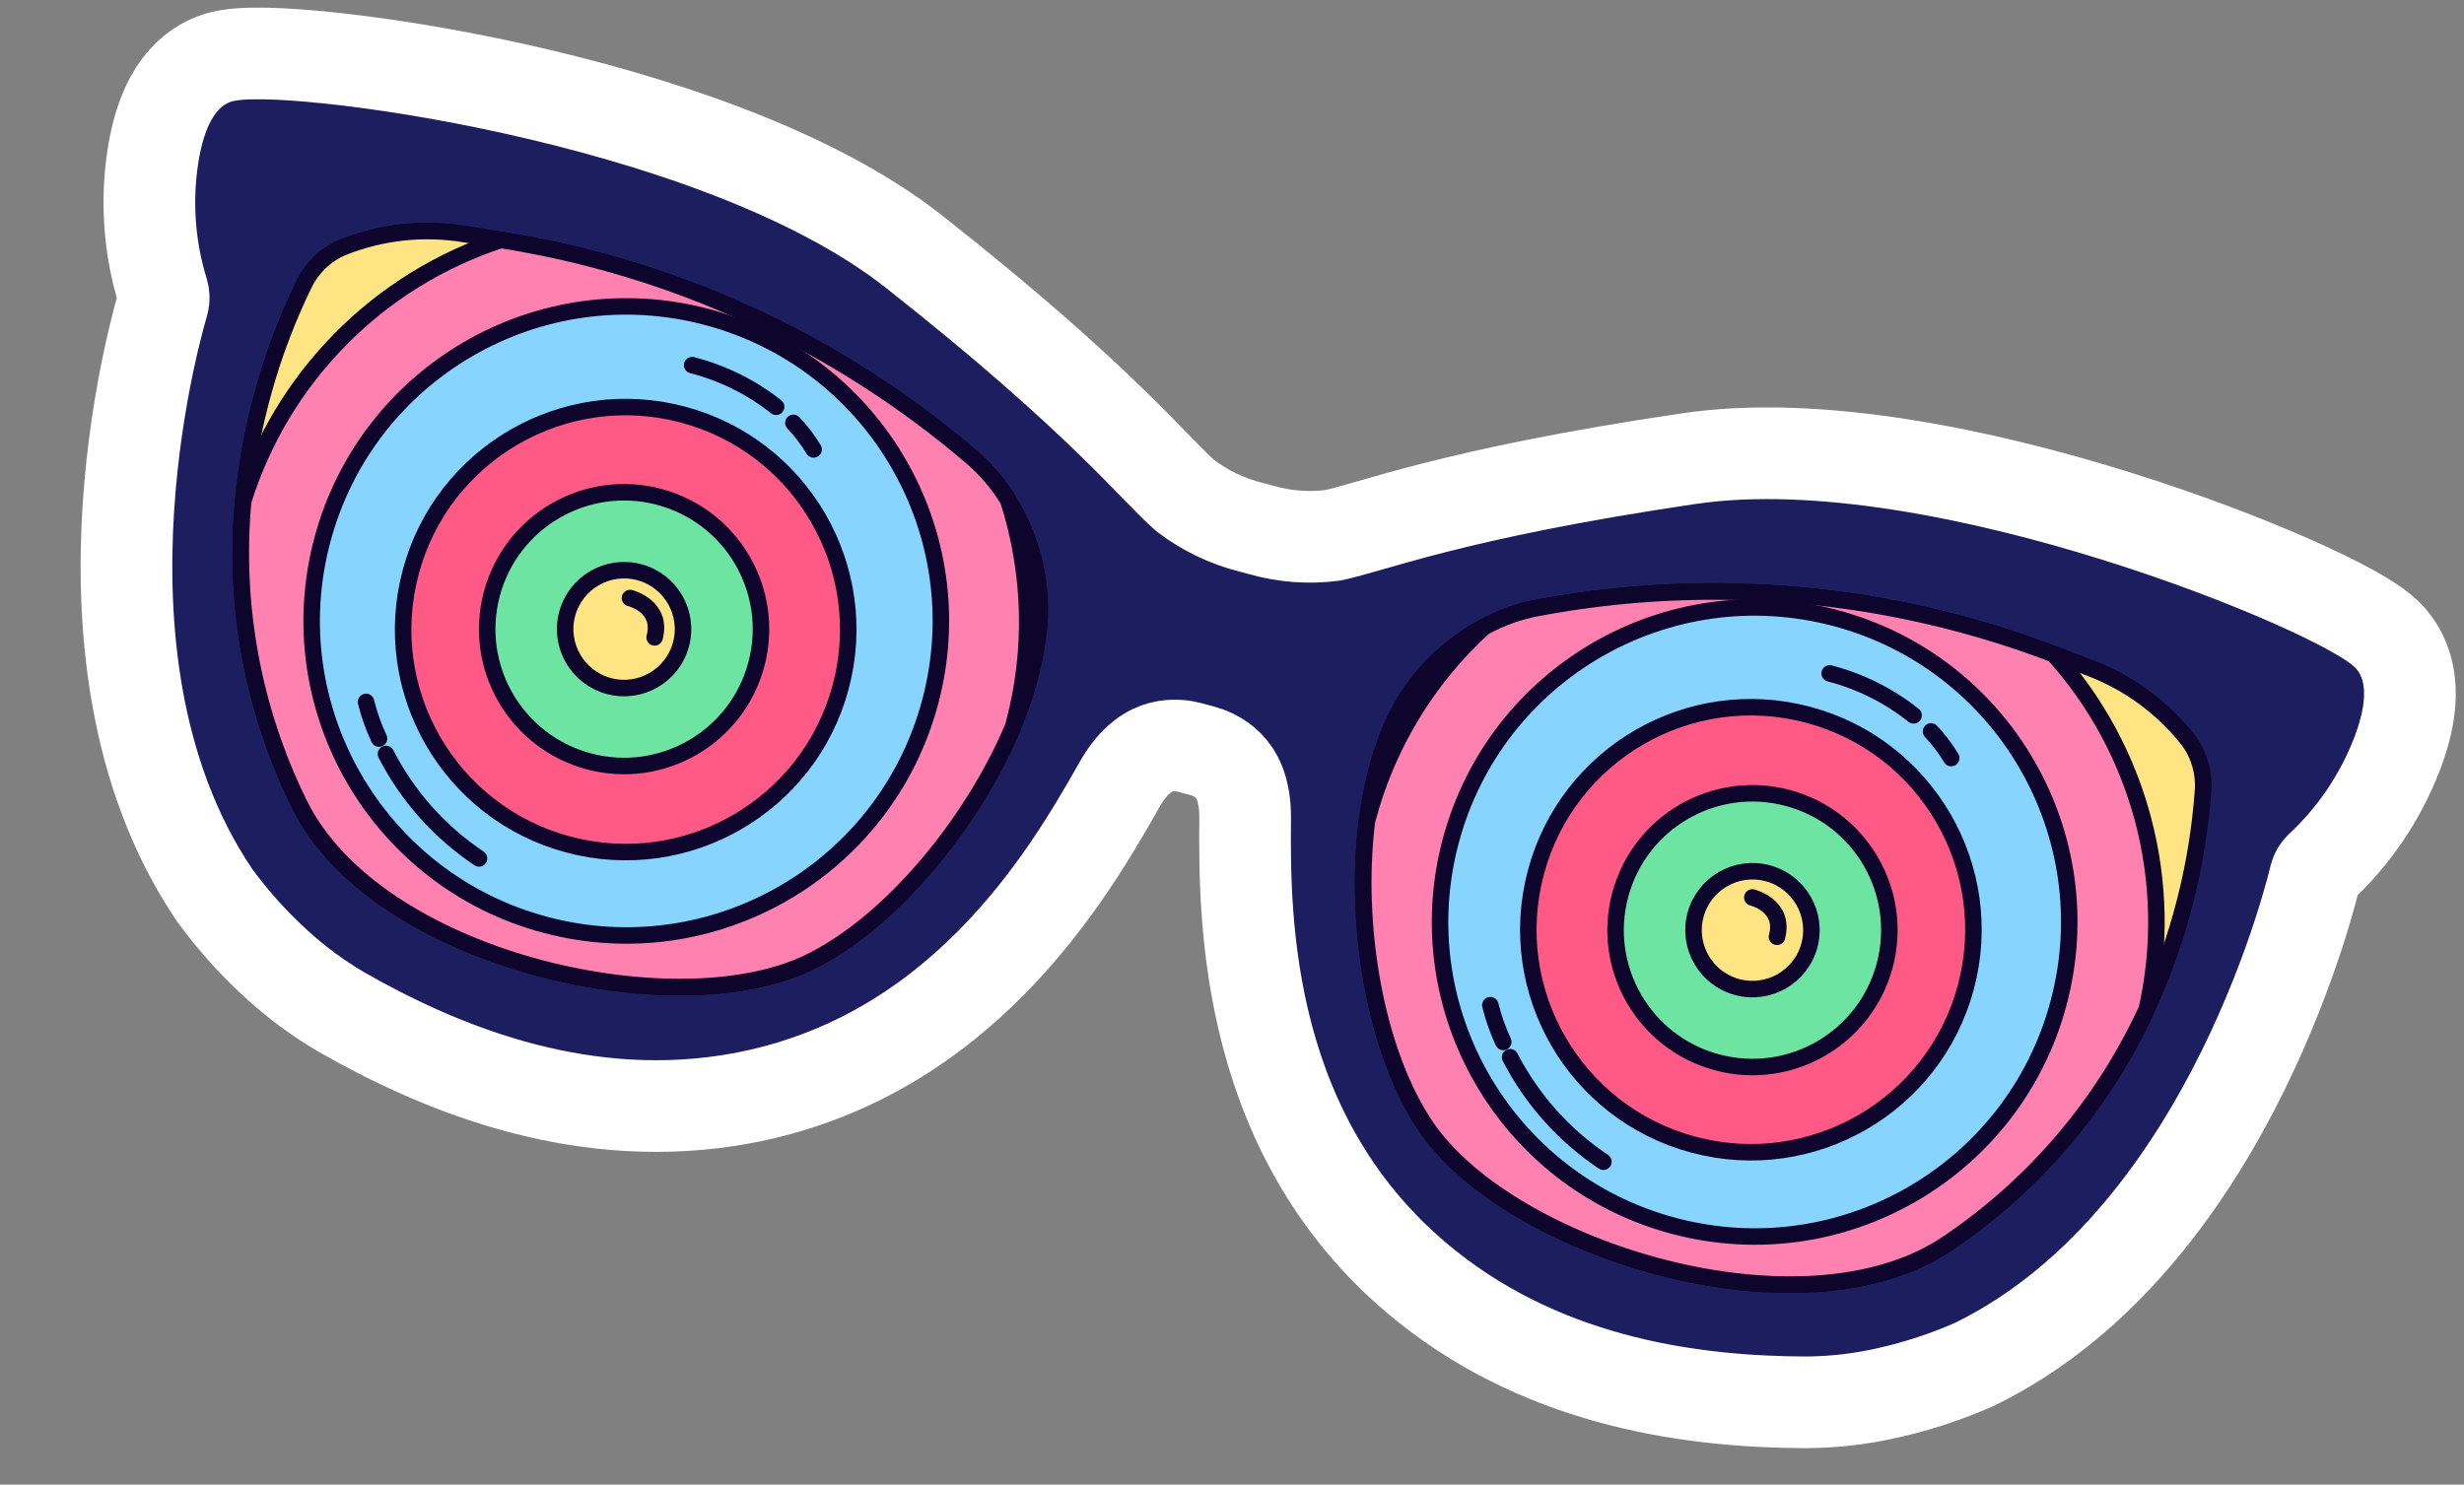 <svg width="151" height="91" viewBox="0 0 151 91" fill="none" xmlns="http://www.w3.org/2000/svg">
<rect x="0" y="0" width="151" height="91" fill="#808080" stroke="none"/>
<path d="M21.171 18.626L21.156 18.655C19.253 22.459 14.377 34.675 20.852 48.014L21.171 18.626ZM21.171 18.626C21.355 18.245 21.668 17.941 22.052 17.765C23.955 17.006 26.03 16.784 28.051 17.127L28.09 17.133M21.171 18.626L28.09 17.133M28.09 17.133C33.853 18.025 45.651 19.941 57.647 30.119C58.849 31.162 59.771 32.489 60.33 33.978C60.891 35.472 61.068 37.083 60.847 38.663C60.845 38.679 60.843 38.695 60.841 38.711M28.09 17.133L60.841 38.711M60.841 38.711C60.473 41.724 58.842 45.49 56.415 48.944C53.986 52.401 51.019 55.176 48.311 56.477M60.841 38.711L48.311 56.477M48.311 56.477C45.056 58.035 39.204 58.144 33.333 56.492C27.452 54.838 22.66 51.732 20.853 48.015L48.311 56.477ZM146.518 39.149L146.518 39.149L146.513 39.142C146.15 38.726 145.699 38.397 145.368 38.173C144.992 37.919 144.552 37.657 144.075 37.394C143.117 36.866 141.889 36.268 140.468 35.639C137.622 34.38 133.886 32.946 129.756 31.653C121.616 29.103 111.451 26.939 103.519 28.109C96.16 29.195 91.281 30.259 87.882 31.126C86.258 31.54 84.983 31.907 83.971 32.198L83.838 32.236C82.818 32.529 82.174 32.71 81.667 32.813C80.201 33.003 78.712 32.891 77.291 32.483C77.274 32.478 77.257 32.474 77.24 32.469L76.693 32.323L76.653 32.313C75.208 31.95 73.851 31.299 72.663 30.4C72.264 30.059 71.785 29.579 71.036 28.811C70.958 28.732 70.879 28.651 70.797 28.567C70.085 27.835 69.199 26.926 68.073 25.832C65.553 23.382 61.858 20.028 56.014 15.425C49.719 10.466 39.831 7.282 31.505 5.437C27.28 4.501 23.327 3.883 20.232 3.556C18.687 3.393 17.324 3.299 16.229 3.279C15.684 3.27 15.171 3.277 14.719 3.31C14.32 3.339 13.767 3.399 13.246 3.577L13.246 3.577L13.24 3.579C11.623 4.136 10.739 5.443 10.269 6.437C9.782 7.467 9.52 8.616 9.367 9.608L9.366 9.612C8.943 12.389 9.154 15.226 9.984 17.909C10.046 18.123 10.049 18.349 9.993 18.565L9.986 18.59C9.972 18.637 9.952 18.705 9.927 18.791C9.878 18.962 9.809 19.208 9.726 19.522C9.561 20.149 9.339 21.048 9.103 22.164C8.632 24.393 8.103 27.511 7.871 31.077C7.412 38.117 8.077 47.356 13.132 54.84C13.152 54.871 13.174 54.901 13.196 54.931C14.275 56.4 15.494 57.761 16.835 58.996C18.092 60.162 19.473 61.186 20.954 62.05L20.979 62.064C26.655 65.296 35.082 68.932 44.632 67.459L44.637 67.458C58.781 65.251 65.528 53.518 68.591 48.118L68.594 48.112C69.525 46.461 70.506 45.977 71.151 45.803C71.901 45.602 72.589 45.727 72.901 45.814L72.931 45.822L73.686 46.024C74.032 46.116 74.696 46.357 75.247 46.904C75.719 47.373 76.325 48.274 76.305 50.163L76.305 50.168C76.252 56.373 76.267 69.921 87.447 78.849C94.999 84.885 104.109 85.929 110.642 85.955L110.666 85.955C112.383 85.947 114.093 85.746 115.765 85.358C117.542 84.955 119.277 84.384 120.945 83.651C120.982 83.635 121.018 83.618 121.053 83.601C129.148 79.627 134.335 71.953 137.455 65.626C139.036 62.42 140.137 59.455 140.845 57.29C141.199 56.206 141.457 55.317 141.627 54.691C141.712 54.378 141.776 54.131 141.819 53.958C141.841 53.871 141.858 53.803 141.869 53.755L141.874 53.732L141.876 53.724L141.879 53.713C141.934 53.504 142.045 53.315 142.202 53.166C144.259 51.249 145.856 48.892 146.874 46.271C147.235 45.342 147.576 44.222 147.664 43.089C147.749 42 147.632 40.433 146.518 39.149ZM117.766 73.876C117.725 73.905 117.684 73.934 117.645 73.964C114.206 76.225 108.573 76.506 102.724 75.024C96.815 73.528 91.795 70.51 89.743 67.533C88.043 65.056 86.854 61.172 86.47 56.966C86.087 52.763 86.551 48.691 87.732 45.904C87.736 45.897 87.739 45.889 87.742 45.88C87.746 45.871 87.75 45.861 87.754 45.851C88.346 44.37 89.299 43.061 90.526 42.042C91.747 41.027 93.203 40.332 94.76 40.019C110.229 37.173 121.411 41.389 126.851 43.486C126.868 43.493 126.886 43.5 126.903 43.506C128.836 44.207 130.534 45.434 131.807 47.049C132.055 47.396 132.175 47.819 132.146 48.246L132.145 48.263C131.888 52.514 130.022 65.534 117.766 73.876Z" fill="#1D1E5F" stroke="white" stroke-width="5.618" stroke-linecap="round" stroke-linejoin="round"/>
<path d="M49.524 59.013C41.266 62.966 22.976 58.811 18.325 49.244C15.503 43.501 14.318 37.09 14.902 30.717C15.337 26.089 16.605 21.578 18.643 17.4C19.126 16.408 19.947 15.62 20.958 15.18C23.354 14.212 25.972 13.928 28.52 14.359C29.19 14.461 29.892 14.572 30.692 14.709C41.328 16.389 51.292 20.978 59.481 27.969C60.395 28.739 61.176 29.654 61.791 30.678C63.361 33.168 64.003 36.131 63.602 39.047C63.34 40.941 62.821 42.789 62.06 44.542C59.566 50.515 54.522 56.616 49.524 59.013Z" stroke="#0D052C" stroke-width="1.011" stroke-linecap="round" stroke-linejoin="round"/>
<path d="M62.086 44.549C59.566 50.515 54.522 56.616 49.524 59.013C41.266 62.966 22.976 58.811 18.325 49.244C15.503 43.501 14.318 37.09 14.902 30.717C15.337 26.089 16.605 21.578 18.643 17.4C19.126 16.408 19.947 15.62 20.958 15.18C23.354 14.212 25.972 13.928 28.52 14.359C29.19 14.461 29.892 14.572 30.692 14.709C41.328 16.389 51.292 20.978 59.481 27.969C60.395 28.739 61.176 29.654 61.791 30.678C63.361 33.168 64.003 36.131 63.602 39.047C63.34 40.943 62.82 42.793 62.058 44.548L62.086 44.549Z" fill="#FFE483" stroke="#0D052C" stroke-width="1.011" stroke-linecap="round" stroke-linejoin="round"/>
<path d="M62.127 44.397L62.087 44.547C59.568 50.513 54.523 56.614 49.525 59.011C41.267 62.965 22.977 58.809 18.327 49.243C15.504 43.499 14.319 37.088 14.903 30.715C16.069 26.982 18.11 23.581 20.857 20.796C23.604 18.011 26.976 15.924 30.694 14.707C41.329 16.387 51.293 20.977 59.482 27.968C60.396 28.737 61.177 29.652 61.793 30.676C63.214 35.124 63.33 39.886 62.127 44.397V44.397Z" fill="#FF81AF" stroke="#0D052C" stroke-width="1.011" stroke-linecap="round" stroke-linejoin="round"/>
<path d="M33.41 56.684C43.695 59.428 54.258 53.315 57.003 43.03C59.748 32.744 53.634 22.181 43.349 19.437C33.063 16.692 22.5 22.805 19.756 33.091C17.011 43.376 23.124 53.939 33.41 56.684Z" fill="#87D4FF" stroke="#0D052C" stroke-width="1.011" stroke-linecap="round" stroke-linejoin="round"/>
<path d="M34.828 51.764C42.104 53.706 49.577 49.381 51.519 42.105C53.46 34.828 49.135 27.355 41.859 25.414C34.583 23.472 27.11 27.797 25.168 35.073C23.226 42.35 27.551 49.822 34.828 51.764Z" fill="#FF5986" stroke="#0D052C" stroke-width="1.011" stroke-linecap="round" stroke-linejoin="round"/>
<path d="M36.083 46.667C40.559 47.861 45.156 45.201 46.35 40.725C47.544 36.249 44.884 31.652 40.408 30.458C35.932 29.264 31.336 31.924 30.141 36.4C28.947 40.876 31.607 45.472 36.083 46.667Z" fill="#6DE4A2" stroke="#0D052C" stroke-width="1.011" stroke-linecap="round" stroke-linejoin="round"/>
<path d="M37.315 42.051C39.242 42.565 41.221 41.42 41.735 39.493C42.249 37.566 41.104 35.587 39.177 35.073C37.25 34.559 35.271 35.704 34.757 37.631C34.242 39.558 35.388 41.537 37.315 42.051Z" fill="#FFE483" stroke="#0D052C" stroke-width="1.011" stroke-linecap="round" stroke-linejoin="round"/>
<path d="M48.62 25.919C49.091 26.415 49.506 26.96 49.859 27.546" stroke="#0D052C" stroke-width="1.011" stroke-linecap="round" stroke-linejoin="round"/>
<path d="M42.417 22.381C44.292 22.863 46.046 23.732 47.565 24.934" stroke="#0D052C" stroke-width="1.011" stroke-linecap="round" stroke-linejoin="round"/>
<path d="M38.607 36.657C38.607 36.657 40.631 37.148 40.118 39.068" stroke="#0D052C" stroke-width="1.011" stroke-linecap="round" stroke-linejoin="round"/>
<path d="M23.652 46.214C24.977 48.798 26.941 51.002 29.356 52.617" stroke="#0D052C" stroke-width="1.011" stroke-linecap="round" stroke-linejoin="round"/>
<path d="M22.433 43.023C22.623 43.796 22.889 44.549 23.227 45.271" stroke="#0D052C" stroke-width="1.011" stroke-linecap="round" stroke-linejoin="round"/>
<path d="M83.769 50.334C83.978 48.434 84.449 46.572 85.168 44.801C86.276 42.074 88.308 39.824 90.908 38.446C91.955 37.87 93.087 37.466 94.261 37.249C104.845 35.275 115.768 36.259 125.829 40.094C126.591 40.374 127.273 40.64 127.887 40.874C130.328 41.756 132.471 43.309 134.069 45.354C134.726 46.24 135.046 47.332 134.97 48.433C134.638 53.069 133.471 57.607 131.527 61.83C128.858 67.646 124.637 72.614 119.328 76.188C110.52 82.205 92.601 76.657 87.411 69.115C84.289 64.558 82.955 56.755 83.769 50.334Z" stroke="#0D052C" stroke-width="1.011" stroke-linecap="round" stroke-linejoin="round"/>
<path d="M83.77 50.334C82.975 56.76 84.31 64.564 87.449 69.132C92.639 76.674 110.568 82.183 119.367 76.205C124.675 72.631 128.896 67.663 131.566 61.847C133.51 57.624 134.676 53.086 135.008 48.45C135.084 47.349 134.765 46.257 134.107 45.371C132.496 43.322 130.344 41.765 127.894 40.875C127.263 40.63 126.598 40.376 125.843 40.098C115.782 36.256 104.854 35.27 94.269 37.251C93.093 37.463 91.96 37.867 90.916 38.448C88.32 39.833 86.295 42.087 85.194 44.815C84.475 46.586 84.004 48.447 83.794 50.347L83.77 50.334Z" fill="#FFE483" stroke="#0D052C" stroke-width="1.011" stroke-linecap="round" stroke-linejoin="round"/>
<path d="M83.809 50.183L83.769 50.333C82.975 56.759 84.309 64.562 87.448 69.13C92.639 76.673 110.568 82.182 119.366 76.204C124.675 72.63 128.896 67.662 131.565 61.845C132.414 58.027 132.339 54.062 131.344 50.279C130.35 46.496 128.466 43.005 125.849 40.098C115.79 36.256 104.864 35.272 94.281 37.253C93.105 37.465 91.972 37.87 90.928 38.45C87.479 41.598 85.008 45.67 83.809 50.183V50.183Z" fill="#FF81AF" stroke="#0D052C" stroke-width="1.011" stroke-linecap="round" stroke-linejoin="round"/>
<path d="M102.56 75.136C112.846 77.881 123.409 71.768 126.153 61.482C128.898 51.197 122.785 40.634 112.499 37.889C102.214 35.145 91.651 41.258 88.906 51.543C86.161 61.829 92.275 72.392 102.56 75.136Z" fill="#87D4FF" stroke="#0D052C" stroke-width="1.011" stroke-linecap="round" stroke-linejoin="round"/>
<path d="M103.782 70.163C111.059 72.105 118.531 67.78 120.473 60.504C122.415 53.227 118.09 45.754 110.814 43.813C103.537 41.871 96.064 46.196 94.123 53.472C92.181 60.749 96.506 68.221 103.782 70.163Z" fill="#FF5986" stroke="#0D052C" stroke-width="1.011" stroke-linecap="round" stroke-linejoin="round"/>
<path d="M105.233 65.118C109.709 66.313 114.306 63.652 115.5 59.176C116.694 54.701 114.034 50.104 109.558 48.91C105.082 47.715 100.486 50.376 99.291 54.851C98.097 59.327 100.757 63.924 105.233 65.118Z" fill="#6DE4A2" stroke="#0D052C" stroke-width="1.011" stroke-linecap="round" stroke-linejoin="round"/>
<path d="M106.464 60.503C108.391 61.017 110.37 59.872 110.885 57.945C111.399 56.018 110.254 54.039 108.327 53.525C106.4 53.011 104.421 54.156 103.906 56.083C103.392 58.01 104.538 59.989 106.464 60.503Z" fill="#FFE483" stroke="#0D052C" stroke-width="1.011" stroke-linecap="round" stroke-linejoin="round"/>
<path d="M118.338 44.831C118.806 45.331 119.221 45.879 119.575 46.465" stroke="#0D052C" stroke-width="1.011" stroke-linecap="round" stroke-linejoin="round"/>
<path d="M112.126 41.276C114.002 41.762 115.754 42.638 117.269 43.847" stroke="#0D052C" stroke-width="1.011" stroke-linecap="round" stroke-linejoin="round"/>
<path d="M92.543 64.801C93.874 67.387 95.841 69.592 98.26 71.207" stroke="#0D052C" stroke-width="1.011" stroke-linecap="round" stroke-linejoin="round"/>
<path d="M91.331 61.61C91.521 62.386 91.787 63.141 92.124 63.865" stroke="#0D052C" stroke-width="1.011" stroke-linecap="round" stroke-linejoin="round"/>
<path d="M107.387 55.01C107.387 55.01 109.411 55.501 108.898 57.421" stroke="#0D052C" stroke-width="1.011" stroke-linecap="round" stroke-linejoin="round"/>
</svg>
